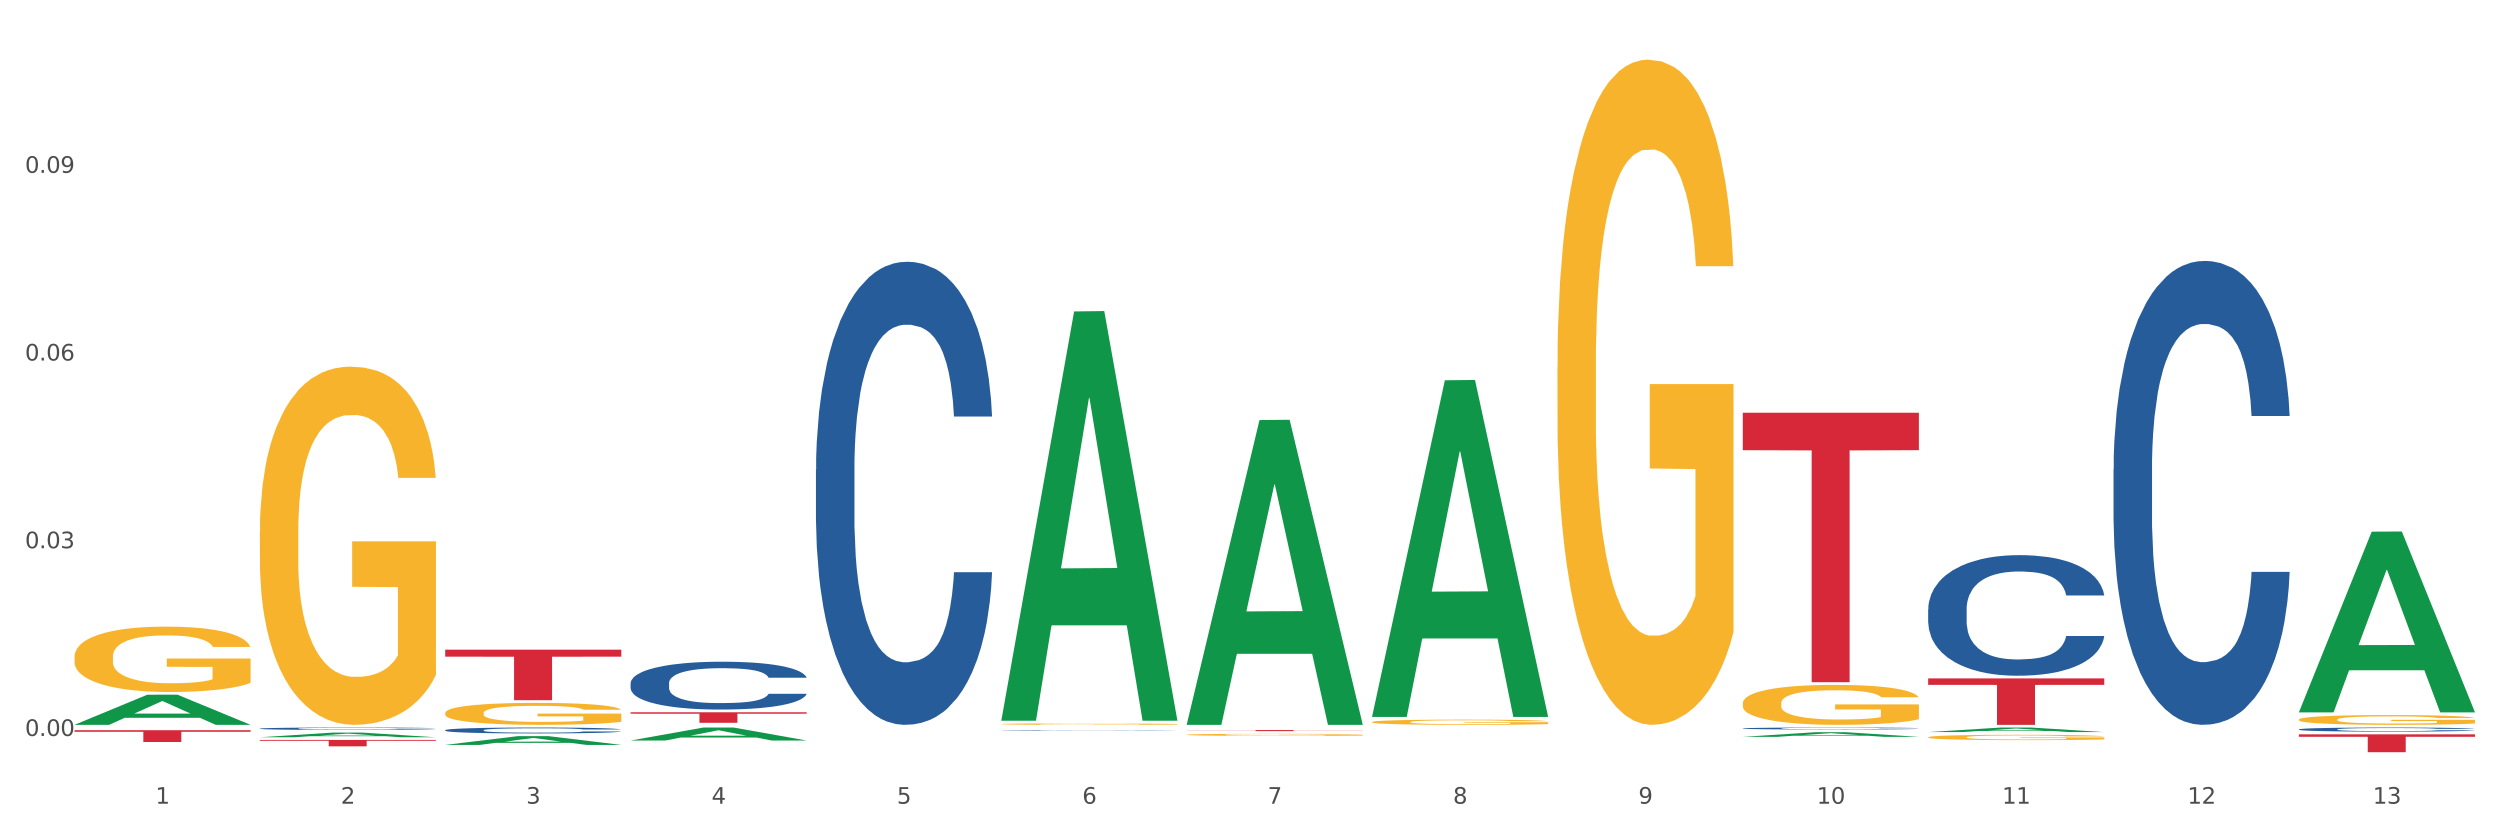 <?xml version="1.0" encoding="utf-8" standalone="no"?>
<!DOCTYPE svg PUBLIC "-//W3C//DTD SVG 1.1//EN"
  "http://www.w3.org/Graphics/SVG/1.1/DTD/svg11.dtd">
<svg xmlns:xlink="http://www.w3.org/1999/xlink" width="1080pt" height="360pt" viewBox="0 0 1080 360" xmlns="http://www.w3.org/2000/svg" version="1.1">
 <rect x="0" y="0" width="1080" height="360" fill="#333333" stroke="none"/>
 <defs>
  <style type="text/css">*{stroke-linejoin: round; stroke-linecap: butt}</style>
 </defs>
 <g id="figure_1">
  <g id="patch_1">
   <path d="M 0 360 
L 1080 360 
L 1080 0 
L 0 0 
z
" style="fill: #ffffff; stroke: #ffffff; stroke-linejoin: miter"/>
  </g>
  <g id="axes_1">
   <g id="matplotlib.axis_1">
    <g id="xtick_1">
     <g id="text_1">
      <!-- 1 -->
      <g style="fill: #4d4d4d" transform="translate(67.159 347.204) scale(0.096 -0.096)">
       <defs>
        <path id="DejaVuSans-31" d="M 794 531 
L 1825 531 
L 1825 4091 
L 703 3866 
L 703 4441 
L 1819 4666 
L 2450 4666 
L 2450 531 
L 3481 531 
L 3481 0 
L 794 0 
L 794 531 
z
" transform="scale(0.016)"/>
       </defs>
       <use xlink:href="#DejaVuSans-31"/>
      </g>
     </g>
    </g>
    <g id="xtick_2">
     <g id="text_2">
      <!-- 2 -->
      <g style="fill: #4d4d4d" transform="translate(147.238 347.204) scale(0.096 -0.096)">
       <defs>
        <path id="DejaVuSans-32" d="M 1228 531 
L 3431 531 
L 3431 0 
L 469 0 
L 469 531 
Q 828 903 1448 1529 
Q 2069 2156 2228 2338 
Q 2531 2678 2651 2914 
Q 2772 3150 2772 3378 
Q 2772 3750 2511 3984 
Q 2250 4219 1831 4219 
Q 1534 4219 1204 4116 
Q 875 4013 500 3803 
L 500 4441 
Q 881 4594 1212 4672 
Q 1544 4750 1819 4750 
Q 2544 4750 2975 4387 
Q 3406 4025 3406 3419 
Q 3406 3131 3298 2873 
Q 3191 2616 2906 2266 
Q 2828 2175 2409 1742 
Q 1991 1309 1228 531 
z
" transform="scale(0.016)"/>
       </defs>
       <use xlink:href="#DejaVuSans-32"/>
      </g>
     </g>
    </g>
    <g id="xtick_3">
     <g id="text_3">
      <!-- 3 -->
      <g style="fill: #4d4d4d" transform="translate(227.317 347.204) scale(0.096 -0.096)">
       <defs>
        <path id="DejaVuSans-33" d="M 2597 2516 
Q 3050 2419 3304 2112 
Q 3559 1806 3559 1356 
Q 3559 666 3084 287 
Q 2609 -91 1734 -91 
Q 1441 -91 1130 -33 
Q 819 25 488 141 
L 488 750 
Q 750 597 1062 519 
Q 1375 441 1716 441 
Q 2309 441 2620 675 
Q 2931 909 2931 1356 
Q 2931 1769 2642 2001 
Q 2353 2234 1838 2234 
L 1294 2234 
L 1294 2753 
L 1863 2753 
Q 2328 2753 2575 2939 
Q 2822 3125 2822 3475 
Q 2822 3834 2567 4026 
Q 2313 4219 1838 4219 
Q 1578 4219 1281 4162 
Q 984 4106 628 3988 
L 628 4550 
Q 988 4650 1302 4700 
Q 1616 4750 1894 4750 
Q 2613 4750 3031 4423 
Q 3450 4097 3450 3541 
Q 3450 3153 3228 2886 
Q 3006 2619 2597 2516 
z
" transform="scale(0.016)"/>
       </defs>
       <use xlink:href="#DejaVuSans-33"/>
      </g>
     </g>
    </g>
    <g id="xtick_4">
     <g id="text_4">
      <!-- 4 -->
      <g style="fill: #4d4d4d" transform="translate(307.396 347.204) scale(0.096 -0.096)">
       <defs>
        <path id="DejaVuSans-34" d="M 2419 4116 
L 825 1625 
L 2419 1625 
L 2419 4116 
z
M 2253 4666 
L 3047 4666 
L 3047 1625 
L 3713 1625 
L 3713 1100 
L 3047 1100 
L 3047 0 
L 2419 0 
L 2419 1100 
L 313 1100 
L 313 1709 
L 2253 4666 
z
" transform="scale(0.016)"/>
       </defs>
       <use xlink:href="#DejaVuSans-34"/>
      </g>
     </g>
    </g>
    <g id="xtick_5">
     <g id="text_5">
      <!-- 5 -->
      <g style="fill: #4d4d4d" transform="translate(387.475 347.204) scale(0.096 -0.096)">
       <defs>
        <path id="DejaVuSans-35" d="M 691 4666 
L 3169 4666 
L 3169 4134 
L 1269 4134 
L 1269 2991 
Q 1406 3038 1543 3061 
Q 1681 3084 1819 3084 
Q 2600 3084 3056 2656 
Q 3513 2228 3513 1497 
Q 3513 744 3044 326 
Q 2575 -91 1722 -91 
Q 1428 -91 1123 -41 
Q 819 9 494 109 
L 494 744 
Q 775 591 1075 516 
Q 1375 441 1709 441 
Q 2250 441 2565 725 
Q 2881 1009 2881 1497 
Q 2881 1984 2565 2268 
Q 2250 2553 1709 2553 
Q 1456 2553 1204 2497 
Q 953 2441 691 2322 
L 691 4666 
z
" transform="scale(0.016)"/>
       </defs>
       <use xlink:href="#DejaVuSans-35"/>
      </g>
     </g>
    </g>
    <g id="xtick_6">
     <g id="text_6">
      <!-- 6 -->
      <g style="fill: #4d4d4d" transform="translate(467.554 347.204) scale(0.096 -0.096)">
       <defs>
        <path id="DejaVuSans-36" d="M 2113 2584 
Q 1688 2584 1439 2293 
Q 1191 2003 1191 1497 
Q 1191 994 1439 701 
Q 1688 409 2113 409 
Q 2538 409 2786 701 
Q 3034 994 3034 1497 
Q 3034 2003 2786 2293 
Q 2538 2584 2113 2584 
z
M 3366 4563 
L 3366 3988 
Q 3128 4100 2886 4159 
Q 2644 4219 2406 4219 
Q 1781 4219 1451 3797 
Q 1122 3375 1075 2522 
Q 1259 2794 1537 2939 
Q 1816 3084 2150 3084 
Q 2853 3084 3261 2657 
Q 3669 2231 3669 1497 
Q 3669 778 3244 343 
Q 2819 -91 2113 -91 
Q 1303 -91 875 529 
Q 447 1150 447 2328 
Q 447 3434 972 4092 
Q 1497 4750 2381 4750 
Q 2619 4750 2861 4703 
Q 3103 4656 3366 4563 
z
" transform="scale(0.016)"/>
       </defs>
       <use xlink:href="#DejaVuSans-36"/>
      </g>
     </g>
    </g>
    <g id="xtick_7">
     <g id="text_7">
      <!-- 7 -->
      <g style="fill: #4d4d4d" transform="translate(547.634 347.204) scale(0.096 -0.096)">
       <defs>
        <path id="DejaVuSans-37" d="M 525 4666 
L 3525 4666 
L 3525 4397 
L 1831 0 
L 1172 0 
L 2766 4134 
L 525 4134 
L 525 4666 
z
" transform="scale(0.016)"/>
       </defs>
       <use xlink:href="#DejaVuSans-37"/>
      </g>
     </g>
    </g>
    <g id="xtick_8">
     <g id="text_8">
      <!-- 8 -->
      <g style="fill: #4d4d4d" transform="translate(627.713 347.204) scale(0.096 -0.096)">
       <defs>
        <path id="DejaVuSans-38" d="M 2034 2216 
Q 1584 2216 1326 1975 
Q 1069 1734 1069 1313 
Q 1069 891 1326 650 
Q 1584 409 2034 409 
Q 2484 409 2743 651 
Q 3003 894 3003 1313 
Q 3003 1734 2745 1975 
Q 2488 2216 2034 2216 
z
M 1403 2484 
Q 997 2584 770 2862 
Q 544 3141 544 3541 
Q 544 4100 942 4425 
Q 1341 4750 2034 4750 
Q 2731 4750 3128 4425 
Q 3525 4100 3525 3541 
Q 3525 3141 3298 2862 
Q 3072 2584 2669 2484 
Q 3125 2378 3379 2068 
Q 3634 1759 3634 1313 
Q 3634 634 3220 271 
Q 2806 -91 2034 -91 
Q 1263 -91 848 271 
Q 434 634 434 1313 
Q 434 1759 690 2068 
Q 947 2378 1403 2484 
z
M 1172 3481 
Q 1172 3119 1398 2916 
Q 1625 2713 2034 2713 
Q 2441 2713 2670 2916 
Q 2900 3119 2900 3481 
Q 2900 3844 2670 4047 
Q 2441 4250 2034 4250 
Q 1625 4250 1398 4047 
Q 1172 3844 1172 3481 
z
" transform="scale(0.016)"/>
       </defs>
       <use xlink:href="#DejaVuSans-38"/>
      </g>
     </g>
    </g>
    <g id="xtick_9">
     <g id="text_9">
      <!-- 9 -->
      <g style="fill: #4d4d4d" transform="translate(707.792 347.204) scale(0.096 -0.096)">
       <defs>
        <path id="DejaVuSans-39" d="M 703 97 
L 703 672 
Q 941 559 1184 500 
Q 1428 441 1663 441 
Q 2288 441 2617 861 
Q 2947 1281 2994 2138 
Q 2813 1869 2534 1725 
Q 2256 1581 1919 1581 
Q 1219 1581 811 2004 
Q 403 2428 403 3163 
Q 403 3881 828 4315 
Q 1253 4750 1959 4750 
Q 2769 4750 3195 4129 
Q 3622 3509 3622 2328 
Q 3622 1225 3098 567 
Q 2575 -91 1691 -91 
Q 1453 -91 1209 -44 
Q 966 3 703 97 
z
M 1959 2075 
Q 2384 2075 2632 2365 
Q 2881 2656 2881 3163 
Q 2881 3666 2632 3958 
Q 2384 4250 1959 4250 
Q 1534 4250 1286 3958 
Q 1038 3666 1038 3163 
Q 1038 2656 1286 2365 
Q 1534 2075 1959 2075 
z
" transform="scale(0.016)"/>
       </defs>
       <use xlink:href="#DejaVuSans-39"/>
      </g>
     </g>
    </g>
    <g id="xtick_10">
     <g id="text_10">
      <!-- 10 -->
      <g style="fill: #4d4d4d" transform="translate(784.817 347.204) scale(0.096 -0.096)">
       <defs>
        <path id="DejaVuSans-30" d="M 2034 4250 
Q 1547 4250 1301 3770 
Q 1056 3291 1056 2328 
Q 1056 1369 1301 889 
Q 1547 409 2034 409 
Q 2525 409 2770 889 
Q 3016 1369 3016 2328 
Q 3016 3291 2770 3770 
Q 2525 4250 2034 4250 
z
M 2034 4750 
Q 2819 4750 3233 4129 
Q 3647 3509 3647 2328 
Q 3647 1150 3233 529 
Q 2819 -91 2034 -91 
Q 1250 -91 836 529 
Q 422 1150 422 2328 
Q 422 3509 836 4129 
Q 1250 4750 2034 4750 
z
" transform="scale(0.016)"/>
       </defs>
       <use xlink:href="#DejaVuSans-31"/>
       <use xlink:href="#DejaVuSans-30" transform="translate(63.623 0)"/>
      </g>
     </g>
    </g>
    <g id="xtick_11">
     <g id="text_11">
      <!-- 11 -->
      <g style="fill: #4d4d4d" transform="translate(864.896 347.204) scale(0.096 -0.096)">
       <use xlink:href="#DejaVuSans-31"/>
       <use xlink:href="#DejaVuSans-31" transform="translate(63.623 0)"/>
      </g>
     </g>
    </g>
    <g id="xtick_12">
     <g id="text_12">
      <!-- 12 -->
      <g style="fill: #4d4d4d" transform="translate(944.975 347.204) scale(0.096 -0.096)">
       <use xlink:href="#DejaVuSans-31"/>
       <use xlink:href="#DejaVuSans-32" transform="translate(63.623 0)"/>
      </g>
     </g>
    </g>
    <g id="xtick_13">
     <g id="text_13">
      <!-- 13 -->
      <g style="fill: #4d4d4d" transform="translate(1025.054 347.204) scale(0.096 -0.096)">
       <use xlink:href="#DejaVuSans-31"/>
       <use xlink:href="#DejaVuSans-33" transform="translate(63.623 0)"/>
      </g>
     </g>
    </g>
    <g id="xtick_14"/>
    <g id="xtick_15"/>
    <g id="xtick_16"/>
    <g id="xtick_17"/>
    <g id="xtick_18"/>
    <g id="xtick_19"/>
    <g id="xtick_20"/>
    <g id="xtick_21"/>
    <g id="xtick_22"/>
    <g id="xtick_23"/>
    <g id="xtick_24"/>
    <g id="xtick_25"/>
   </g>
   <g id="matplotlib.axis_2">
    <g id="ytick_1">
     <g id="text_14">
      <!-- 0.00 -->
      <g style="fill: #4d4d4d" transform="translate(10.8 317.934) scale(0.096 -0.096)">
       <defs>
        <path id="DejaVuSans-2e" d="M 684 794 
L 1344 794 
L 1344 0 
L 684 0 
L 684 794 
z
" transform="scale(0.016)"/>
       </defs>
       <use xlink:href="#DejaVuSans-30"/>
       <use xlink:href="#DejaVuSans-2e" transform="translate(63.623 0)"/>
       <use xlink:href="#DejaVuSans-30" transform="translate(95.41 0)"/>
       <use xlink:href="#DejaVuSans-30" transform="translate(159.033 0)"/>
      </g>
     </g>
    </g>
    <g id="ytick_2">
     <g id="text_15">
      <!-- 0.03 -->
      <g style="fill: #4d4d4d" transform="translate(10.8 236.844) scale(0.096 -0.096)">
       <use xlink:href="#DejaVuSans-30"/>
       <use xlink:href="#DejaVuSans-2e" transform="translate(63.623 0)"/>
       <use xlink:href="#DejaVuSans-30" transform="translate(95.41 0)"/>
       <use xlink:href="#DejaVuSans-33" transform="translate(159.033 0)"/>
      </g>
     </g>
    </g>
    <g id="ytick_3">
     <g id="text_16">
      <!-- 0.06 -->
      <g style="fill: #4d4d4d" transform="translate(10.8 155.754) scale(0.096 -0.096)">
       <use xlink:href="#DejaVuSans-30"/>
       <use xlink:href="#DejaVuSans-2e" transform="translate(63.623 0)"/>
       <use xlink:href="#DejaVuSans-30" transform="translate(95.41 0)"/>
       <use xlink:href="#DejaVuSans-36" transform="translate(159.033 0)"/>
      </g>
     </g>
    </g>
    <g id="ytick_4">
     <g id="text_17">
      <!-- 0.09 -->
      <g style="fill: #4d4d4d" transform="translate(10.8 74.664) scale(0.096 -0.096)">
       <use xlink:href="#DejaVuSans-30"/>
       <use xlink:href="#DejaVuSans-2e" transform="translate(63.623 0)"/>
       <use xlink:href="#DejaVuSans-30" transform="translate(95.41 0)"/>
       <use xlink:href="#DejaVuSans-39" transform="translate(159.033 0)"/>
      </g>
     </g>
    </g>
    <g id="ytick_5"/>
    <g id="ytick_6"/>
    <g id="ytick_7"/>
    <g id="ytick_8"/>
   </g>
   <g id="PolyCollection_1">
    <path d="M 32.175 313.108 
L 32.253 313.096 
L 63.625 300.113 
L 76.644 300.101 
L 108.25 313.133 
L 93.192 313.133 
L 86.369 310.098 
L 53.978 310.098 
L 53.743 310.147 
L 47.155 313.133 
L 32.175 313.133 
L 32.175 313.108 
L 58.056 308.287 
L 82.291 308.275 
L 70.291 302.878 
L 70.134 302.854 
L 69.977 302.891 
L 57.978 308.275 
L 58.056 308.287 
L 32.175 313.108 
z
" clip-path="url(#p14549abd71)" style="fill: #109648"/>
    <path d="M 432.571 312.792 
L 432.661 312.791 
L 432.661 312.77 
L 432.84 312.752 
L 433.738 312.709 
L 435.086 312.673 
L 436.074 312.654 
L 437.062 312.638 
L 438.229 312.622 
L 439.666 312.606 
L 442.271 312.582 
L 443.888 312.57 
L 445.864 312.557 
L 449.456 312.539 
L 452.061 312.529 
L 454.756 312.52 
L 459.157 312.509 
L 462.031 312.505 
L 465.085 312.501 
L 468.767 312.499 
L 471.551 312.498 
L 477.659 312.5 
L 482.868 312.505 
L 485.383 312.509 
L 488.617 312.516 
L 490.323 312.521 
L 493.108 312.53 
L 495.982 312.542 
L 497.958 312.553 
L 500.922 312.573 
L 503.167 312.592 
L 505.233 312.617 
L 506.311 312.633 
L 507.119 312.649 
L 507.838 312.667 
L 508.556 312.695 
L 492.389 312.695 
L 491.76 312.675 
L 490.772 312.656 
L 489.335 312.637 
L 488.078 312.626 
L 485.922 312.611 
L 483.946 312.602 
L 481.88 312.595 
L 479.366 312.589 
L 477.39 312.586 
L 474.605 312.584 
L 469.126 312.585 
L 465.444 312.589 
L 462.929 312.595 
L 461.312 312.6 
L 459.875 312.606 
L 458.258 312.614 
L 456.372 312.626 
L 455.025 312.637 
L 453.678 312.651 
L 452.6 312.665 
L 451.612 312.681 
L 450.804 312.699 
L 450.175 312.717 
L 449.636 312.739 
L 449.187 312.775 
L 449.187 312.855 
L 449.367 312.873 
L 449.816 312.896 
L 450.355 312.914 
L 451.253 312.936 
L 452.061 312.95 
L 453.588 312.971 
L 455.295 312.988 
L 456.642 312.999 
L 457.989 313.009 
L 460.324 313.022 
L 462.929 313.032 
L 465.174 313.038 
L 468.228 313.044 
L 470.294 313.046 
L 472.09 313.048 
L 476.491 313.048 
L 479.635 313.046 
L 483.138 313.042 
L 485.832 313.037 
L 488.078 313.03 
L 490.593 313.02 
L 492.209 313.01 
L 492.209 312.889 
L 472.45 312.888 
L 472.45 312.808 
L 508.646 312.808 
L 508.646 313.044 
L 507.119 313.056 
L 505.413 313.067 
L 503.616 313.077 
L 500.922 313.089 
L 497.688 313.101 
L 494.814 313.109 
L 491.76 313.116 
L 488.168 313.122 
L 483.497 313.128 
L 480.623 313.13 
L 477.03 313.132 
L 472.809 313.133 
L 469.126 313.132 
L 465.534 313.129 
L 461.761 313.123 
L 458.079 313.116 
L 455.295 313.108 
L 452.51 313.099 
L 449.546 313.087 
L 447.211 313.075 
L 445.415 313.065 
L 443.439 313.052 
L 441.283 313.034 
L 439.666 313.019 
L 438.229 313.002 
L 436.702 312.982 
L 435.625 312.964 
L 434.547 312.941 
L 433.918 312.924 
L 433.199 312.898 
L 432.661 312.862 
L 432.571 312.792 
z
" clip-path="url(#p14549abd71)" style="fill: #f7b32b"/>
    <path d="M 512.65 317.42 
L 512.74 317.419 
L 512.74 317.39 
L 512.919 317.364 
L 513.818 317.303 
L 515.165 317.253 
L 516.153 317.226 
L 517.141 317.204 
L 518.308 317.182 
L 519.745 317.16 
L 522.35 317.126 
L 523.967 317.109 
L 525.943 317.091 
L 529.536 317.065 
L 532.14 317.051 
L 534.835 317.039 
L 539.236 317.024 
L 542.11 317.017 
L 545.164 317.013 
L 548.846 317.009 
L 551.631 317.008 
L 557.738 317.011 
L 562.948 317.018 
L 565.462 317.024 
L 568.696 317.034 
L 570.402 317.04 
L 573.187 317.053 
L 576.061 317.07 
L 578.037 317.085 
L 581.001 317.112 
L 583.246 317.14 
L 585.312 317.174 
L 586.39 317.198 
L 587.198 317.22 
L 587.917 317.245 
L 588.635 317.285 
L 572.468 317.285 
L 571.839 317.256 
L 570.851 317.23 
L 569.414 317.204 
L 568.157 317.187 
L 566.001 317.167 
L 564.025 317.154 
L 561.96 317.144 
L 559.445 317.136 
L 557.469 317.132 
L 554.684 317.129 
L 549.206 317.13 
L 545.523 317.136 
L 543.008 317.144 
L 541.391 317.151 
L 539.954 317.16 
L 538.338 317.171 
L 536.451 317.188 
L 535.104 317.204 
L 533.757 317.223 
L 532.679 317.243 
L 531.691 317.265 
L 530.883 317.29 
L 530.254 317.315 
L 529.715 317.346 
L 529.266 317.397 
L 529.266 317.508 
L 529.446 317.534 
L 529.895 317.567 
L 530.434 317.592 
L 531.332 317.622 
L 532.14 317.642 
L 533.667 317.672 
L 535.374 317.696 
L 536.721 317.712 
L 538.068 317.725 
L 540.403 317.742 
L 543.008 317.757 
L 545.254 317.766 
L 548.307 317.774 
L 550.373 317.777 
L 552.169 317.779 
L 556.571 317.779 
L 559.714 317.777 
L 563.217 317.771 
L 565.912 317.764 
L 568.157 317.755 
L 570.672 317.74 
L 572.289 317.726 
L 572.289 317.556 
L 552.529 317.555 
L 552.529 317.442 
L 588.725 317.442 
L 588.725 317.774 
L 587.198 317.791 
L 585.492 317.807 
L 583.695 317.82 
L 581.001 317.838 
L 577.767 317.854 
L 574.893 317.865 
L 571.839 317.875 
L 568.247 317.884 
L 563.576 317.892 
L 560.702 317.895 
L 557.109 317.898 
L 552.888 317.898 
L 549.206 317.897 
L 545.613 317.893 
L 541.841 317.885 
L 538.158 317.875 
L 535.374 317.864 
L 532.589 317.851 
L 529.625 317.834 
L 527.29 317.818 
L 525.494 317.803 
L 523.518 317.785 
L 521.362 317.76 
L 519.745 317.738 
L 518.308 317.716 
L 516.781 317.686 
L 515.704 317.661 
L 514.626 317.629 
L 513.997 317.606 
L 513.279 317.569 
L 512.74 317.518 
L 512.65 317.42 
z
" clip-path="url(#p14549abd71)" style="fill: #f7b32b"/>
    <path d="M 592.729 311.92 
L 592.819 311.918 
L 592.819 311.844 
L 592.999 311.78 
L 593.897 311.626 
L 595.244 311.498 
L 596.232 311.43 
L 597.22 311.374 
L 598.388 311.319 
L 599.825 311.261 
L 602.429 311.177 
L 604.046 311.134 
L 606.022 311.088 
L 609.615 311.022 
L 612.219 310.985 
L 614.914 310.954 
L 619.315 310.917 
L 622.189 310.901 
L 625.243 310.889 
L 628.925 310.88 
L 631.71 310.878 
L 637.817 310.884 
L 643.027 310.903 
L 645.542 310.917 
L 648.775 310.942 
L 650.482 310.959 
L 653.266 310.991 
L 656.14 311.035 
L 658.116 311.072 
L 661.08 311.142 
L 663.325 311.212 
L 665.391 311.298 
L 666.469 311.358 
L 667.277 311.414 
L 667.996 311.477 
L 668.714 311.578 
L 652.547 311.578 
L 651.919 311.506 
L 650.931 311.438 
L 649.494 311.372 
L 648.236 311.331 
L 646.08 311.28 
L 644.105 311.247 
L 642.039 311.222 
L 639.524 311.201 
L 637.548 311.191 
L 634.764 311.183 
L 629.285 311.185 
L 625.602 311.201 
L 623.087 311.222 
L 621.471 311.241 
L 620.033 311.261 
L 618.417 311.29 
L 616.531 311.333 
L 615.183 311.372 
L 613.836 311.422 
L 612.758 311.471 
L 611.77 311.529 
L 610.962 311.591 
L 610.333 311.654 
L 609.794 311.733 
L 609.345 311.862 
L 609.345 312.144 
L 609.525 312.208 
L 609.974 312.293 
L 610.513 312.357 
L 611.411 312.433 
L 612.219 312.484 
L 613.746 312.558 
L 615.453 312.62 
L 616.8 312.659 
L 618.147 312.692 
L 620.483 312.737 
L 623.087 312.774 
L 625.333 312.797 
L 628.386 312.818 
L 630.452 312.826 
L 632.249 312.83 
L 636.65 312.83 
L 639.793 312.824 
L 643.296 312.809 
L 645.991 312.791 
L 648.236 312.768 
L 650.751 312.731 
L 652.368 312.696 
L 652.368 312.266 
L 632.608 312.264 
L 632.608 311.978 
L 668.804 311.978 
L 668.804 312.818 
L 667.277 312.861 
L 665.571 312.9 
L 663.774 312.935 
L 661.08 312.978 
L 657.847 313.019 
L 654.972 313.048 
L 651.919 313.073 
L 648.326 313.096 
L 643.655 313.116 
L 640.781 313.124 
L 637.189 313.131 
L 632.967 313.133 
L 629.285 313.129 
L 625.692 313.118 
L 621.92 313.1 
L 618.237 313.073 
L 615.453 313.046 
L 612.668 313.013 
L 609.705 312.97 
L 607.369 312.929 
L 605.573 312.892 
L 603.597 312.844 
L 601.441 312.783 
L 599.825 312.727 
L 598.388 312.669 
L 596.861 312.595 
L 595.783 312.532 
L 594.705 312.451 
L 594.076 312.392 
L 593.358 312.299 
L 592.819 312.169 
L 592.729 311.92 
z
" clip-path="url(#p14549abd71)" style="fill: #f7b32b"/>
    <path d="M 672.808 158.555 
L 672.898 158.292 
L 672.898 148.844 
L 673.078 140.709 
L 673.976 121.026 
L 675.323 104.754 
L 676.311 96.094 
L 677.299 89.008 
L 678.467 81.922 
L 679.904 74.574 
L 682.508 63.813 
L 684.125 58.302 
L 686.101 52.529 
L 689.694 44.13 
L 692.299 39.406 
L 694.993 35.47 
L 699.394 30.746 
L 702.268 28.646 
L 705.322 27.072 
L 709.005 26.022 
L 711.789 25.759 
L 717.896 26.547 
L 723.106 28.909 
L 725.621 30.746 
L 728.854 33.895 
L 730.561 35.995 
L 733.345 40.194 
L 736.219 45.705 
L 738.195 50.429 
L 741.159 59.352 
L 743.405 68.275 
L 745.47 79.298 
L 746.548 86.908 
L 747.357 93.994 
L 748.075 102.13 
L 748.794 114.99 
L 732.626 114.99 
L 731.998 105.804 
L 731.01 97.144 
L 729.573 88.745 
L 728.315 83.497 
L 726.16 76.936 
L 724.184 72.736 
L 722.118 69.587 
L 719.603 66.963 
L 717.627 65.651 
L 714.843 64.601 
L 709.364 64.863 
L 705.681 66.963 
L 703.166 69.587 
L 701.55 71.949 
L 700.113 74.574 
L 698.496 78.248 
L 696.61 83.759 
L 695.263 88.745 
L 693.915 95.044 
L 692.837 101.343 
L 691.849 108.691 
L 691.041 116.564 
L 690.412 124.7 
L 689.873 134.673 
L 689.424 151.206 
L 689.424 187.161 
L 689.604 195.297 
L 690.053 206.057 
L 690.592 214.192 
L 691.49 223.903 
L 692.299 230.464 
L 693.825 239.912 
L 695.532 247.785 
L 696.879 252.771 
L 698.226 256.97 
L 700.562 262.744 
L 703.166 267.468 
L 705.412 270.355 
L 708.466 272.979 
L 710.531 274.029 
L 712.328 274.554 
L 716.729 274.554 
L 719.872 273.767 
L 723.375 271.929 
L 726.07 269.567 
L 728.315 266.681 
L 730.83 261.957 
L 732.447 257.495 
L 732.447 202.645 
L 712.687 202.382 
L 712.687 165.903 
L 748.883 165.903 
L 748.883 272.979 
L 747.357 278.49 
L 745.65 283.477 
L 743.854 287.938 
L 741.159 293.45 
L 737.926 298.698 
L 735.052 302.373 
L 731.998 305.522 
L 728.405 308.409 
L 723.735 311.033 
L 720.86 312.083 
L 717.268 312.87 
L 713.046 313.133 
L 709.364 312.608 
L 705.771 311.296 
L 701.999 308.934 
L 698.316 305.522 
L 695.532 302.11 
L 692.748 297.911 
L 689.784 292.4 
L 687.448 287.151 
L 685.652 282.427 
L 683.676 276.391 
L 681.52 268.518 
L 679.904 261.432 
L 678.467 254.083 
L 676.94 244.636 
L 675.862 236.5 
L 674.784 226.265 
L 674.155 218.654 
L 673.437 206.844 
L 672.898 190.31 
L 672.808 158.555 
z
" clip-path="url(#p14549abd71)" style="fill: #f7b32b"/>
    <path d="M 993.125 317.219 
L 1069.2 317.219 
L 1069.2 318.294 
L 1039.275 318.301 
L 1039.275 324.95 
L 1022.87 324.95 
L 1022.87 318.301 
L 993.125 318.294 
L 993.125 317.227 
L 993.125 317.219 
z
" clip-path="url(#p14549abd71)" style="fill: #d62839"/>
    <path d="M 832.967 293.071 
L 909.042 293.071 
L 909.042 295.859 
L 879.116 295.878 
L 879.116 313.133 
L 862.712 313.133 
L 862.712 295.878 
L 832.967 295.859 
L 832.967 293.09 
L 832.967 293.071 
z
" clip-path="url(#p14549abd71)" style="fill: #d62839"/>
    <path d="M 752.887 178.293 
L 828.963 178.293 
L 828.963 194.472 
L 799.037 194.582 
L 799.037 294.721 
L 782.632 294.721 
L 782.632 194.582 
L 752.887 194.472 
L 752.887 178.402 
L 752.887 178.293 
z
" clip-path="url(#p14549abd71)" style="fill: #d62839"/>
    <path d="M 512.65 315.383 
L 588.725 315.383 
L 588.725 315.449 
L 558.8 315.449 
L 558.8 315.854 
L 542.395 315.854 
L 542.395 315.449 
L 512.65 315.449 
L 512.65 315.384 
L 512.65 315.383 
z
" clip-path="url(#p14549abd71)" style="fill: #d62839"/>
    <path d="M 272.412 307.685 
L 348.488 307.685 
L 348.488 308.318 
L 318.562 308.323 
L 318.562 312.242 
L 302.157 312.242 
L 302.157 308.323 
L 272.412 308.318 
L 272.412 307.689 
L 272.412 307.685 
z
" clip-path="url(#p14549abd71)" style="fill: #d62839"/>
    <path d="M 192.333 280.647 
L 268.408 280.647 
L 268.408 283.683 
L 238.483 283.704 
L 238.483 302.494 
L 222.078 302.494 
L 222.078 283.704 
L 192.333 283.683 
L 192.333 280.668 
L 192.333 280.647 
z
" clip-path="url(#p14549abd71)" style="fill: #d62839"/>
    <path d="M 32.175 315.433 
L 108.25 315.433 
L 108.25 316.146 
L 78.325 316.15 
L 78.325 320.558 
L 61.92 320.558 
L 61.92 316.15 
L 32.175 316.146 
L 32.175 315.438 
L 32.175 315.433 
z
" clip-path="url(#p14549abd71)" style="fill: #d62839"/>
    <path d="M 192.333 308.031 
L 192.423 308.022 
L 192.423 307.711 
L 192.603 307.442 
L 193.501 306.793 
L 194.848 306.256 
L 195.836 305.97 
L 196.824 305.736 
L 197.992 305.502 
L 199.429 305.259 
L 202.034 304.904 
L 203.65 304.722 
L 205.626 304.532 
L 209.219 304.255 
L 211.824 304.099 
L 214.518 303.969 
L 218.919 303.813 
L 221.793 303.744 
L 224.847 303.692 
L 228.53 303.657 
L 231.314 303.648 
L 237.422 303.674 
L 242.631 303.752 
L 245.146 303.813 
L 248.379 303.917 
L 250.086 303.986 
L 252.87 304.125 
L 255.744 304.307 
L 257.72 304.463 
L 260.684 304.757 
L 262.93 305.052 
L 264.995 305.415 
L 266.073 305.667 
L 266.882 305.9 
L 267.6 306.169 
L 268.319 306.593 
L 252.152 306.593 
L 251.523 306.29 
L 250.535 306.004 
L 249.098 305.727 
L 247.84 305.554 
L 245.685 305.337 
L 243.709 305.199 
L 241.643 305.095 
L 239.128 305.008 
L 237.152 304.965 
L 234.368 304.93 
L 228.889 304.939 
L 225.206 305.008 
L 222.692 305.095 
L 221.075 305.173 
L 219.638 305.259 
L 218.021 305.381 
L 216.135 305.563 
L 214.788 305.727 
L 213.44 305.935 
L 212.363 306.143 
L 211.375 306.385 
L 210.566 306.645 
L 209.937 306.914 
L 209.399 307.243 
L 208.949 307.789 
L 208.949 308.975 
L 209.129 309.244 
L 209.578 309.599 
L 210.117 309.867 
L 211.015 310.188 
L 211.824 310.404 
L 213.351 310.716 
L 215.057 310.976 
L 216.404 311.141 
L 217.752 311.279 
L 220.087 311.47 
L 222.692 311.626 
L 224.937 311.721 
L 227.991 311.808 
L 230.057 311.842 
L 231.853 311.86 
L 236.254 311.86 
L 239.398 311.834 
L 242.9 311.773 
L 245.595 311.695 
L 247.84 311.6 
L 250.355 311.444 
L 251.972 311.297 
L 251.972 309.486 
L 232.212 309.478 
L 232.212 308.274 
L 268.408 308.274 
L 268.408 311.808 
L 266.882 311.989 
L 265.175 312.154 
L 263.379 312.301 
L 260.684 312.483 
L 257.451 312.656 
L 254.577 312.778 
L 251.523 312.882 
L 247.93 312.977 
L 243.26 313.063 
L 240.386 313.098 
L 236.793 313.124 
L 232.571 313.133 
L 228.889 313.115 
L 225.296 313.072 
L 221.524 312.994 
L 217.841 312.882 
L 215.057 312.769 
L 212.273 312.63 
L 209.309 312.448 
L 206.974 312.275 
L 205.177 312.119 
L 203.201 311.92 
L 201.046 311.66 
L 199.429 311.426 
L 197.992 311.184 
L 196.465 310.872 
L 195.387 310.604 
L 194.309 310.266 
L 193.681 310.015 
L 192.962 309.625 
L 192.423 309.079 
L 192.333 308.031 
z
" clip-path="url(#p14549abd71)" style="fill: #f7b32b"/>
    <path d="M 752.887 303.85 
L 752.977 303.834 
L 752.977 303.267 
L 753.157 302.778 
L 754.055 301.596 
L 755.402 300.619 
L 756.39 300.099 
L 757.378 299.673 
L 758.546 299.248 
L 759.983 298.806 
L 762.588 298.16 
L 764.204 297.829 
L 766.18 297.482 
L 769.773 296.978 
L 772.378 296.694 
L 775.072 296.458 
L 779.473 296.174 
L 782.347 296.048 
L 785.401 295.954 
L 789.084 295.891 
L 791.868 295.875 
L 797.976 295.922 
L 803.185 296.064 
L 805.7 296.174 
L 808.933 296.363 
L 810.64 296.489 
L 813.424 296.742 
L 816.298 297.073 
L 818.274 297.356 
L 821.238 297.892 
L 823.484 298.428 
L 825.549 299.09 
L 826.627 299.547 
L 827.436 299.973 
L 828.154 300.461 
L 828.873 301.233 
L 812.706 301.233 
L 812.077 300.682 
L 811.089 300.162 
L 809.652 299.657 
L 808.394 299.342 
L 806.239 298.948 
L 804.263 298.696 
L 802.197 298.507 
L 799.682 298.349 
L 797.706 298.27 
L 794.922 298.207 
L 789.443 298.223 
L 785.76 298.349 
L 783.246 298.507 
L 781.629 298.649 
L 780.192 298.806 
L 778.575 299.027 
L 776.689 299.358 
L 775.342 299.657 
L 773.994 300.036 
L 772.917 300.414 
L 771.929 300.855 
L 771.12 301.328 
L 770.492 301.817 
L 769.953 302.415 
L 769.504 303.408 
L 769.504 305.568 
L 769.683 306.056 
L 770.132 306.702 
L 770.671 307.191 
L 771.569 307.774 
L 772.378 308.168 
L 773.905 308.736 
L 775.611 309.208 
L 776.958 309.508 
L 778.306 309.76 
L 780.641 310.107 
L 783.246 310.39 
L 785.491 310.564 
L 788.545 310.721 
L 790.611 310.784 
L 792.407 310.816 
L 796.808 310.816 
L 799.952 310.769 
L 803.454 310.658 
L 806.149 310.516 
L 808.394 310.343 
L 810.909 310.059 
L 812.526 309.791 
L 812.526 306.497 
L 792.766 306.482 
L 792.766 304.291 
L 828.963 304.291 
L 828.963 310.721 
L 827.436 311.052 
L 825.729 311.352 
L 823.933 311.62 
L 821.238 311.951 
L 818.005 312.266 
L 815.131 312.487 
L 812.077 312.676 
L 808.484 312.849 
L 803.814 313.007 
L 800.94 313.07 
L 797.347 313.117 
L 793.125 313.133 
L 789.443 313.101 
L 785.85 313.022 
L 782.078 312.881 
L 778.395 312.676 
L 775.611 312.471 
L 772.827 312.219 
L 769.863 311.888 
L 767.528 311.572 
L 765.731 311.289 
L 763.755 310.926 
L 761.6 310.453 
L 759.983 310.028 
L 758.546 309.587 
L 757.019 309.019 
L 755.941 308.531 
L 754.863 307.916 
L 754.235 307.459 
L 753.516 306.75 
L 752.977 305.757 
L 752.887 303.85 
z
" clip-path="url(#p14549abd71)" style="fill: #f7b32b"/>
    <path d="M 993.125 310.858 
L 993.215 310.854 
L 993.215 310.715 
L 993.394 310.595 
L 994.292 310.306 
L 995.64 310.066 
L 996.628 309.939 
L 997.616 309.835 
L 998.783 309.73 
L 1000.22 309.622 
L 1002.825 309.464 
L 1004.442 309.383 
L 1006.418 309.298 
L 1010.01 309.174 
L 1012.615 309.105 
L 1015.31 309.047 
L 1019.711 308.977 
L 1022.585 308.946 
L 1025.639 308.923 
L 1029.321 308.908 
L 1032.105 308.904 
L 1038.213 308.915 
L 1043.422 308.95 
L 1045.937 308.977 
L 1049.171 309.024 
L 1050.877 309.054 
L 1053.662 309.116 
L 1056.536 309.197 
L 1058.512 309.267 
L 1061.476 309.398 
L 1063.721 309.529 
L 1065.787 309.692 
L 1066.865 309.804 
L 1067.673 309.908 
L 1068.392 310.028 
L 1069.11 310.217 
L 1052.943 310.217 
L 1052.314 310.082 
L 1051.326 309.954 
L 1049.889 309.831 
L 1048.632 309.753 
L 1046.476 309.657 
L 1044.5 309.595 
L 1042.434 309.549 
L 1039.92 309.51 
L 1037.944 309.491 
L 1035.159 309.475 
L 1029.68 309.479 
L 1025.998 309.51 
L 1023.483 309.549 
L 1021.866 309.584 
L 1020.429 309.622 
L 1018.813 309.676 
L 1016.926 309.757 
L 1015.579 309.831 
L 1014.232 309.923 
L 1013.154 310.016 
L 1012.166 310.124 
L 1011.358 310.24 
L 1010.729 310.36 
L 1010.19 310.507 
L 1009.741 310.75 
L 1009.741 311.279 
L 1009.921 311.399 
L 1010.37 311.557 
L 1010.909 311.677 
L 1011.807 311.82 
L 1012.615 311.916 
L 1014.142 312.055 
L 1015.849 312.171 
L 1017.196 312.244 
L 1018.543 312.306 
L 1020.878 312.391 
L 1023.483 312.461 
L 1025.728 312.503 
L 1028.782 312.542 
L 1030.848 312.557 
L 1032.644 312.565 
L 1037.045 312.565 
L 1040.189 312.553 
L 1043.692 312.526 
L 1046.386 312.492 
L 1048.632 312.449 
L 1051.147 312.38 
L 1052.763 312.314 
L 1052.763 311.507 
L 1033.004 311.503 
L 1033.004 310.966 
L 1069.2 310.966 
L 1069.2 312.542 
L 1067.673 312.623 
L 1065.967 312.696 
L 1064.17 312.762 
L 1061.476 312.843 
L 1058.242 312.92 
L 1055.368 312.974 
L 1052.314 313.021 
L 1048.722 313.063 
L 1044.051 313.102 
L 1041.177 313.117 
L 1037.584 313.129 
L 1033.363 313.133 
L 1029.68 313.125 
L 1026.088 313.106 
L 1022.315 313.071 
L 1018.633 313.021 
L 1015.849 312.971 
L 1013.064 312.909 
L 1010.1 312.828 
L 1007.765 312.75 
L 1005.969 312.681 
L 1003.993 312.592 
L 1001.837 312.476 
L 1000.22 312.372 
L 998.783 312.264 
L 997.256 312.125 
L 996.179 312.005 
L 995.101 311.854 
L 994.472 311.742 
L 993.754 311.569 
L 993.215 311.325 
L 993.125 310.858 
z
" clip-path="url(#p14549abd71)" style="fill: #f7b32b"/>
    <path d="M 32.175 283.756 
L 32.265 283.73 
L 32.265 282.801 
L 32.444 282.002 
L 33.343 280.068 
L 34.69 278.469 
L 35.678 277.617 
L 36.666 276.921 
L 37.833 276.225 
L 39.271 275.503 
L 41.875 274.445 
L 43.492 273.904 
L 45.468 273.336 
L 49.061 272.511 
L 51.665 272.047 
L 54.36 271.66 
L 58.761 271.195 
L 61.635 270.989 
L 64.689 270.834 
L 68.371 270.731 
L 71.156 270.705 
L 77.263 270.783 
L 82.473 271.015 
L 84.988 271.195 
L 88.221 271.505 
L 89.927 271.711 
L 92.712 272.124 
L 95.586 272.666 
L 97.562 273.13 
L 100.526 274.007 
L 102.771 274.884 
L 104.837 275.967 
L 105.915 276.715 
L 106.723 277.411 
L 107.442 278.211 
L 108.16 279.474 
L 91.993 279.474 
L 91.365 278.572 
L 90.377 277.721 
L 88.939 276.895 
L 87.682 276.379 
L 85.526 275.735 
L 83.55 275.322 
L 81.485 275.013 
L 78.97 274.755 
L 76.994 274.626 
L 74.209 274.523 
L 68.731 274.548 
L 65.048 274.755 
L 62.533 275.013 
L 60.917 275.245 
L 59.479 275.503 
L 57.863 275.864 
L 55.977 276.405 
L 54.629 276.895 
L 53.282 277.514 
L 52.204 278.133 
L 51.216 278.855 
L 50.408 279.629 
L 49.779 280.429 
L 49.24 281.409 
L 48.791 283.033 
L 48.791 286.567 
L 48.971 287.366 
L 49.42 288.424 
L 49.959 289.223 
L 50.857 290.178 
L 51.665 290.822 
L 53.192 291.751 
L 54.899 292.525 
L 56.246 293.015 
L 57.593 293.427 
L 59.929 293.995 
L 62.533 294.459 
L 64.779 294.743 
L 67.832 295 
L 69.898 295.104 
L 71.695 295.155 
L 76.096 295.155 
L 79.239 295.078 
L 82.742 294.897 
L 85.437 294.665 
L 87.682 294.381 
L 90.197 293.917 
L 91.814 293.479 
L 91.814 288.088 
L 72.054 288.063 
L 72.054 284.478 
L 108.25 284.478 
L 108.25 295 
L 106.723 295.542 
L 105.017 296.032 
L 103.22 296.471 
L 100.526 297.012 
L 97.292 297.528 
L 94.418 297.889 
L 91.365 298.199 
L 87.772 298.482 
L 83.101 298.74 
L 80.227 298.843 
L 76.635 298.921 
L 72.413 298.946 
L 68.731 298.895 
L 65.138 298.766 
L 61.366 298.534 
L 57.683 298.199 
L 54.899 297.863 
L 52.114 297.451 
L 49.15 296.909 
L 46.815 296.393 
L 45.019 295.929 
L 43.043 295.336 
L 40.887 294.562 
L 39.271 293.866 
L 37.833 293.144 
L 36.307 292.215 
L 35.229 291.416 
L 34.151 290.41 
L 33.522 289.662 
L 32.804 288.501 
L 32.265 286.876 
L 32.175 283.756 
z
" clip-path="url(#p14549abd71)" style="fill: #f7b32b"/>
    <path d="M 112.254 314.757 
L 112.344 314.756 
L 112.344 314.729 
L 112.614 314.693 
L 113.603 314.626 
L 114.862 314.575 
L 117.02 314.516 
L 118.189 314.491 
L 119.718 314.463 
L 122.865 314.419 
L 126.462 314.38 
L 128.98 314.359 
L 130.868 314.346 
L 135.095 314.322 
L 137.523 314.312 
L 140.04 314.303 
L 142.199 314.297 
L 145.796 314.291 
L 148.673 314.288 
L 152 314.287 
L 154.788 314.288 
L 158.475 314.292 
L 163.87 314.303 
L 165.938 314.31 
L 168.726 314.321 
L 171.604 314.336 
L 173.942 314.352 
L 176.639 314.374 
L 179.427 314.402 
L 182.125 314.439 
L 184.013 314.472 
L 185.542 314.507 
L 186.891 314.55 
L 187.88 314.597 
L 188.329 314.636 
L 171.873 314.636 
L 171.424 314.601 
L 170.525 314.563 
L 169.625 314.537 
L 168.636 314.516 
L 167.107 314.492 
L 165.759 314.477 
L 163.51 314.459 
L 161.442 314.447 
L 159.734 314.441 
L 157.665 314.435 
L 153.259 314.429 
L 150.112 314.429 
L 148.134 314.431 
L 145.706 314.436 
L 143.637 314.442 
L 141.209 314.454 
L 139.321 314.466 
L 137.433 314.483 
L 136.354 314.494 
L 134.735 314.515 
L 133.656 314.532 
L 132.217 314.562 
L 131.408 314.583 
L 129.969 314.637 
L 129.34 314.677 
L 129.07 314.705 
L 128.89 314.736 
L 128.89 314.884 
L 129.43 314.951 
L 129.879 314.98 
L 130.599 315.012 
L 131.947 315.054 
L 133.926 315.095 
L 135.994 315.125 
L 137.702 315.143 
L 139.321 315.157 
L 140.94 315.167 
L 142.918 315.177 
L 144.537 315.182 
L 146.965 315.188 
L 149.842 315.191 
L 152.09 315.191 
L 156.676 315.186 
L 158.745 315.181 
L 160.723 315.175 
L 162.881 315.164 
L 164.59 315.153 
L 165.579 315.144 
L 167.197 315.126 
L 168.456 315.107 
L 169.535 315.085 
L 170.255 315.066 
L 171.064 315.037 
L 171.694 315.005 
L 171.873 314.988 
L 188.329 314.988 
L 187.97 315.022 
L 187.34 315.055 
L 186.081 315.1 
L 185.092 315.126 
L 183.563 315.158 
L 181.945 315.184 
L 179.697 315.214 
L 177.628 315.236 
L 175.47 315.255 
L 173.132 315.272 
L 168.906 315.296 
L 167.377 315.303 
L 164.14 315.314 
L 161.622 315.321 
L 157.935 315.327 
L 154.158 315.331 
L 150.202 315.332 
L 146.695 315.33 
L 142.828 315.325 
L 140.4 315.319 
L 137.702 315.31 
L 134.555 315.297 
L 131.588 315.281 
L 128.8 315.262 
L 126.192 315.24 
L 123.764 315.215 
L 120.617 315.174 
L 118.279 315.134 
L 116.57 315.096 
L 115.401 315.065 
L 114.232 315.025 
L 113.603 314.997 
L 112.614 314.93 
L 112.254 314.868 
L 112.254 314.757 
z
" clip-path="url(#p14549abd71)" style="fill: #255c99"/>
    <path d="M 192.333 315.436 
L 192.423 315.434 
L 192.423 315.369 
L 192.693 315.28 
L 193.682 315.116 
L 194.941 314.992 
L 197.099 314.848 
L 198.268 314.787 
L 199.797 314.719 
L 202.944 314.609 
L 206.541 314.516 
L 209.059 314.464 
L 210.947 314.432 
L 215.174 314.373 
L 217.602 314.348 
L 220.12 314.327 
L 222.278 314.313 
L 225.875 314.296 
L 228.752 314.289 
L 232.079 314.287 
L 234.867 314.289 
L 238.554 314.299 
L 243.949 314.327 
L 246.018 314.343 
L 248.805 314.371 
L 251.683 314.408 
L 254.021 314.446 
L 256.718 314.499 
L 259.506 314.57 
L 262.204 314.658 
L 264.092 314.74 
L 265.621 314.827 
L 266.97 314.932 
L 267.959 315.046 
L 268.408 315.142 
L 251.953 315.142 
L 251.503 315.055 
L 250.604 314.962 
L 249.704 314.899 
L 248.715 314.848 
L 247.187 314.789 
L 245.838 314.752 
L 243.59 314.707 
L 241.521 314.679 
L 239.813 314.663 
L 237.745 314.649 
L 233.338 314.635 
L 230.191 314.635 
L 228.213 314.64 
L 225.785 314.651 
L 223.717 314.668 
L 221.289 314.696 
L 219.4 314.726 
L 217.512 314.766 
L 216.433 314.794 
L 214.814 314.845 
L 213.735 314.887 
L 212.296 314.96 
L 211.487 315.011 
L 210.048 315.144 
L 209.419 315.242 
L 209.149 315.31 
L 208.969 315.385 
L 208.969 315.749 
L 209.509 315.913 
L 209.958 315.983 
L 210.678 316.062 
L 212.027 316.165 
L 214.005 316.266 
L 216.073 316.338 
L 217.782 316.382 
L 219.4 316.415 
L 221.019 316.441 
L 222.997 316.464 
L 224.616 316.478 
L 227.044 316.492 
L 229.921 316.499 
L 232.169 316.499 
L 236.755 316.488 
L 238.824 316.476 
L 240.802 316.46 
L 242.96 316.434 
L 244.669 316.406 
L 245.658 316.385 
L 247.276 316.34 
L 248.535 316.294 
L 249.615 316.24 
L 250.334 316.193 
L 251.143 316.123 
L 251.773 316.044 
L 251.953 316.002 
L 268.408 316.002 
L 268.049 316.086 
L 267.419 316.168 
L 266.16 316.277 
L 265.171 316.34 
L 263.643 316.418 
L 262.024 316.483 
L 259.776 316.555 
L 257.708 316.609 
L 255.549 316.656 
L 253.211 316.698 
L 248.985 316.756 
L 247.456 316.773 
L 244.219 316.801 
L 241.701 316.817 
L 238.014 316.833 
L 234.238 316.843 
L 230.281 316.845 
L 226.774 316.84 
L 222.907 316.826 
L 220.479 316.812 
L 217.782 316.791 
L 214.634 316.759 
L 211.667 316.719 
L 208.879 316.672 
L 206.271 316.618 
L 203.843 316.558 
L 200.696 316.457 
L 198.358 316.359 
L 196.65 316.268 
L 195.481 316.191 
L 194.312 316.093 
L 193.682 316.025 
L 192.693 315.861 
L 192.333 315.71 
L 192.333 315.436 
z
" clip-path="url(#p14549abd71)" style="fill: #255c99"/>
    <path d="M 272.412 295.148 
L 272.502 295.129 
L 272.502 294.6 
L 272.772 293.883 
L 273.761 292.561 
L 275.02 291.561 
L 277.178 290.391 
L 278.347 289.9 
L 279.876 289.352 
L 283.023 288.465 
L 286.62 287.71 
L 289.138 287.295 
L 291.027 287.03 
L 295.253 286.558 
L 297.681 286.351 
L 300.199 286.181 
L 302.357 286.067 
L 305.954 285.935 
L 308.831 285.879 
L 312.159 285.86 
L 314.946 285.879 
L 318.633 285.954 
L 324.028 286.181 
L 326.097 286.313 
L 328.884 286.539 
L 331.762 286.841 
L 334.1 287.144 
L 336.798 287.578 
L 339.585 288.144 
L 342.283 288.861 
L 344.171 289.522 
L 345.7 290.221 
L 347.049 291.07 
L 348.038 291.995 
L 348.488 292.769 
L 332.032 292.769 
L 331.582 292.071 
L 330.683 291.316 
L 329.784 290.806 
L 328.794 290.391 
L 327.266 289.919 
L 325.917 289.617 
L 323.669 289.258 
L 321.601 289.031 
L 319.892 288.899 
L 317.824 288.786 
L 313.418 288.673 
L 310.27 288.673 
L 308.292 288.71 
L 305.864 288.805 
L 303.796 288.937 
L 301.368 289.163 
L 299.479 289.409 
L 297.591 289.73 
L 296.512 289.956 
L 294.893 290.372 
L 293.814 290.711 
L 292.375 291.297 
L 291.566 291.712 
L 290.127 292.788 
L 289.498 293.581 
L 289.228 294.128 
L 289.048 294.732 
L 289.048 297.677 
L 289.588 298.999 
L 290.037 299.565 
L 290.757 300.207 
L 292.106 301.038 
L 294.084 301.849 
L 296.152 302.435 
L 297.861 302.793 
L 299.479 303.058 
L 301.098 303.265 
L 303.076 303.454 
L 304.695 303.567 
L 307.123 303.68 
L 310 303.737 
L 312.249 303.737 
L 316.835 303.643 
L 318.903 303.548 
L 320.881 303.416 
L 323.039 303.209 
L 324.748 302.982 
L 325.737 302.812 
L 327.356 302.453 
L 328.615 302.076 
L 329.694 301.642 
L 330.413 301.264 
L 331.222 300.698 
L 331.852 300.056 
L 332.032 299.716 
L 348.488 299.716 
L 348.128 300.396 
L 347.498 301.056 
L 346.24 301.944 
L 345.25 302.453 
L 343.722 303.076 
L 342.103 303.605 
L 339.855 304.19 
L 337.787 304.624 
L 335.629 305.002 
L 333.291 305.342 
L 329.064 305.814 
L 327.535 305.946 
L 324.298 306.172 
L 321.78 306.304 
L 318.094 306.437 
L 314.317 306.512 
L 310.36 306.531 
L 306.853 306.493 
L 302.986 306.38 
L 300.558 306.267 
L 297.861 306.097 
L 294.713 305.833 
L 291.746 305.512 
L 288.958 305.134 
L 286.351 304.7 
L 283.923 304.209 
L 280.775 303.397 
L 278.437 302.604 
L 276.729 301.868 
L 275.56 301.245 
L 274.391 300.452 
L 273.761 299.905 
L 272.772 298.583 
L 272.412 297.356 
L 272.412 295.148 
z
" clip-path="url(#p14549abd71)" style="fill: #255c99"/>
    <path d="M 352.492 202.967 
L 352.582 202.785 
L 352.582 197.669 
L 352.851 190.727 
L 353.84 177.938 
L 355.099 168.255 
L 357.258 156.928 
L 358.427 152.178 
L 359.955 146.88 
L 363.103 138.293 
L 366.699 130.985 
L 369.217 126.966 
L 371.106 124.408 
L 375.332 119.841 
L 377.76 117.831 
L 380.278 116.187 
L 382.436 115.091 
L 386.033 113.812 
L 388.911 113.264 
L 392.238 113.081 
L 395.025 113.264 
L 398.712 113.995 
L 404.108 116.187 
L 406.176 117.466 
L 408.963 119.658 
L 411.841 122.581 
L 414.179 125.504 
L 416.877 129.706 
L 419.664 135.187 
L 422.362 142.13 
L 424.25 148.524 
L 425.779 155.284 
L 427.128 163.505 
L 428.117 172.457 
L 428.567 179.948 
L 412.111 179.948 
L 411.661 173.188 
L 410.762 165.88 
L 409.863 160.947 
L 408.874 156.928 
L 407.345 152.361 
L 405.996 149.437 
L 403.748 145.966 
L 401.68 143.774 
L 399.971 142.495 
L 397.903 141.399 
L 393.497 140.303 
L 390.349 140.303 
L 388.371 140.668 
L 385.943 141.582 
L 383.875 142.86 
L 381.447 145.053 
L 379.559 147.428 
L 377.67 150.534 
L 376.591 152.726 
L 374.972 156.745 
L 373.893 160.034 
L 372.455 165.697 
L 371.645 169.717 
L 370.207 180.13 
L 369.577 187.804 
L 369.307 193.102 
L 369.127 198.948 
L 369.127 227.448 
L 369.667 240.237 
L 370.117 245.718 
L 370.836 251.93 
L 372.185 259.968 
L 374.163 267.824 
L 376.231 273.488 
L 377.94 276.959 
L 379.559 279.517 
L 381.177 281.526 
L 383.155 283.353 
L 384.774 284.45 
L 387.202 285.546 
L 390.08 286.094 
L 392.328 286.094 
L 396.914 285.18 
L 398.982 284.267 
L 400.96 282.988 
L 403.118 280.978 
L 404.827 278.786 
L 405.816 277.142 
L 407.435 273.67 
L 408.694 270.017 
L 409.773 265.815 
L 410.492 262.161 
L 411.302 256.68 
L 411.931 250.468 
L 412.111 247.18 
L 428.567 247.18 
L 428.207 253.757 
L 427.578 260.151 
L 426.319 268.738 
L 425.33 273.67 
L 423.801 279.699 
L 422.182 284.815 
L 419.934 290.478 
L 417.866 294.68 
L 415.708 298.334 
L 413.37 301.623 
L 409.143 306.19 
L 407.615 307.469 
L 404.377 309.662 
L 401.86 310.94 
L 398.173 312.219 
L 394.396 312.95 
L 390.439 313.133 
L 386.932 312.767 
L 383.066 311.671 
L 380.638 310.575 
L 377.94 308.931 
L 374.793 306.373 
L 371.825 303.267 
L 369.038 299.613 
L 366.43 295.411 
L 364.002 290.661 
L 360.854 282.805 
L 358.516 275.132 
L 356.808 268.007 
L 355.639 261.978 
L 354.47 254.305 
L 353.84 249.007 
L 352.851 236.218 
L 352.492 224.343 
L 352.492 202.967 
z
" clip-path="url(#p14549abd71)" style="fill: #255c99"/>
    <path d="M 432.571 315.455 
L 432.661 315.455 
L 432.661 315.449 
L 432.93 315.44 
L 433.92 315.426 
L 435.179 315.414 
L 437.337 315.401 
L 438.506 315.396 
L 440.034 315.39 
L 443.182 315.38 
L 446.779 315.371 
L 449.297 315.366 
L 451.185 315.363 
L 455.411 315.358 
L 457.839 315.356 
L 460.357 315.354 
L 462.515 315.353 
L 466.112 315.351 
L 468.99 315.35 
L 472.317 315.35 
L 475.105 315.35 
L 478.791 315.351 
L 484.187 315.354 
L 486.255 315.355 
L 489.043 315.358 
L 491.92 315.361 
L 494.258 315.365 
L 496.956 315.37 
L 499.744 315.376 
L 502.441 315.384 
L 504.33 315.391 
L 505.858 315.399 
L 507.207 315.409 
L 508.196 315.419 
L 508.646 315.428 
L 492.19 315.428 
L 491.74 315.42 
L 490.841 315.412 
L 489.942 315.406 
L 488.953 315.401 
L 487.424 315.396 
L 486.075 315.392 
L 483.827 315.388 
L 481.759 315.386 
L 480.05 315.384 
L 477.982 315.383 
L 473.576 315.382 
L 470.429 315.382 
L 468.45 315.382 
L 466.022 315.383 
L 463.954 315.385 
L 461.526 315.387 
L 459.638 315.39 
L 457.749 315.394 
L 456.67 315.396 
L 455.052 315.401 
L 453.973 315.405 
L 452.534 315.411 
L 451.724 315.416 
L 450.286 315.428 
L 449.656 315.437 
L 449.386 315.443 
L 449.207 315.45 
L 449.207 315.483 
L 449.746 315.498 
L 450.196 315.504 
L 450.915 315.512 
L 452.264 315.521 
L 454.242 315.53 
L 456.311 315.537 
L 458.019 315.541 
L 459.638 315.544 
L 461.256 315.546 
L 463.235 315.548 
L 464.853 315.549 
L 467.281 315.551 
L 470.159 315.551 
L 472.407 315.551 
L 476.993 315.55 
L 479.061 315.549 
L 481.039 315.548 
L 483.198 315.545 
L 484.906 315.543 
L 485.895 315.541 
L 487.514 315.537 
L 488.773 315.533 
L 489.852 315.528 
L 490.571 315.524 
L 491.381 315.517 
L 492.01 315.51 
L 492.19 315.506 
L 508.646 315.506 
L 508.286 315.514 
L 507.657 315.521 
L 506.398 315.531 
L 505.409 315.537 
L 503.88 315.544 
L 502.261 315.55 
L 500.013 315.556 
L 497.945 315.561 
L 495.787 315.566 
L 493.449 315.569 
L 489.222 315.575 
L 487.694 315.576 
L 484.457 315.579 
L 481.939 315.58 
L 478.252 315.582 
L 474.475 315.583 
L 470.518 315.583 
L 467.011 315.582 
L 463.145 315.581 
L 460.717 315.58 
L 458.019 315.578 
L 454.872 315.575 
L 451.904 315.571 
L 449.117 315.567 
L 446.509 315.562 
L 444.081 315.557 
L 440.934 315.548 
L 438.596 315.539 
L 436.887 315.53 
L 435.718 315.523 
L 434.549 315.514 
L 433.92 315.508 
L 432.93 315.493 
L 432.571 315.48 
L 432.571 315.455 
z
" clip-path="url(#p14549abd71)" style="fill: #255c99"/>
    <path d="M 752.887 314.674 
L 752.977 314.673 
L 752.977 314.651 
L 753.247 314.621 
L 754.236 314.566 
L 755.495 314.524 
L 757.653 314.476 
L 758.822 314.455 
L 760.351 314.432 
L 763.498 314.395 
L 767.095 314.364 
L 769.613 314.347 
L 771.501 314.336 
L 775.728 314.316 
L 778.156 314.307 
L 780.674 314.3 
L 782.832 314.295 
L 786.429 314.29 
L 789.306 314.288 
L 792.633 314.287 
L 795.421 314.288 
L 799.108 314.291 
L 804.503 314.3 
L 806.572 314.306 
L 809.359 314.315 
L 812.237 314.328 
L 814.575 314.34 
L 817.273 314.358 
L 820.06 314.382 
L 822.758 314.412 
L 824.646 314.439 
L 826.175 314.468 
L 827.524 314.504 
L 828.513 314.542 
L 828.963 314.575 
L 812.507 314.575 
L 812.057 314.546 
L 811.158 314.514 
L 810.258 314.493 
L 809.269 314.476 
L 807.741 314.456 
L 806.392 314.443 
L 804.144 314.428 
L 802.075 314.419 
L 800.367 314.413 
L 798.299 314.409 
L 793.892 314.404 
L 790.745 314.404 
L 788.767 314.406 
L 786.339 314.41 
L 784.271 314.415 
L 781.843 314.424 
L 779.954 314.435 
L 778.066 314.448 
L 776.987 314.457 
L 775.368 314.475 
L 774.289 314.489 
L 772.85 314.513 
L 772.041 314.531 
L 770.602 314.575 
L 769.973 314.608 
L 769.703 314.631 
L 769.523 314.656 
L 769.523 314.779 
L 770.063 314.834 
L 770.512 314.858 
L 771.232 314.884 
L 772.581 314.919 
L 774.559 314.953 
L 776.627 314.977 
L 778.336 314.992 
L 779.954 315.003 
L 781.573 315.012 
L 783.551 315.02 
L 785.17 315.024 
L 787.598 315.029 
L 790.475 315.031 
L 792.723 315.031 
L 797.31 315.028 
L 799.378 315.024 
L 801.356 315.018 
L 803.514 315.009 
L 805.223 315 
L 806.212 314.993 
L 807.831 314.978 
L 809.089 314.962 
L 810.169 314.944 
L 810.888 314.928 
L 811.697 314.905 
L 812.327 314.878 
L 812.507 314.864 
L 828.963 314.864 
L 828.603 314.892 
L 827.973 314.92 
L 826.714 314.957 
L 825.725 314.978 
L 824.197 315.004 
L 822.578 315.026 
L 820.33 315.05 
L 818.262 315.068 
L 816.104 315.084 
L 813.765 315.098 
L 809.539 315.118 
L 808.01 315.123 
L 804.773 315.133 
L 802.255 315.138 
L 798.568 315.144 
L 794.792 315.147 
L 790.835 315.148 
L 787.328 315.146 
L 783.461 315.142 
L 781.033 315.137 
L 778.336 315.13 
L 775.188 315.119 
L 772.221 315.105 
L 769.433 315.09 
L 766.825 315.072 
L 764.398 315.051 
L 761.25 315.017 
L 758.912 314.984 
L 757.204 314.954 
L 756.035 314.928 
L 754.866 314.895 
L 754.236 314.872 
L 753.247 314.817 
L 752.887 314.766 
L 752.887 314.674 
z
" clip-path="url(#p14549abd71)" style="fill: #255c99"/>
    <path d="M 832.967 263.228 
L 833.056 263.181 
L 833.056 261.848 
L 833.326 260.041 
L 834.315 256.71 
L 835.574 254.189 
L 837.732 251.239 
L 838.901 250.002 
L 840.43 248.622 
L 843.577 246.386 
L 847.174 244.483 
L 849.692 243.436 
L 851.581 242.77 
L 855.807 241.581 
L 858.235 241.057 
L 860.753 240.629 
L 862.911 240.344 
L 866.508 240.011 
L 869.385 239.868 
L 872.713 239.82 
L 875.5 239.868 
L 879.187 240.058 
L 884.583 240.629 
L 886.651 240.962 
L 889.438 241.533 
L 892.316 242.294 
L 894.654 243.055 
L 897.352 244.15 
L 900.139 245.577 
L 902.837 247.385 
L 904.725 249.05 
L 906.254 250.811 
L 907.603 252.952 
L 908.592 255.283 
L 909.042 257.233 
L 892.586 257.233 
L 892.136 255.473 
L 891.237 253.57 
L 890.338 252.285 
L 889.348 251.239 
L 887.82 250.049 
L 886.471 249.288 
L 884.223 248.384 
L 882.155 247.813 
L 880.446 247.48 
L 878.378 247.195 
L 873.972 246.909 
L 870.824 246.909 
L 868.846 247.004 
L 866.418 247.242 
L 864.35 247.575 
L 861.922 248.146 
L 860.033 248.765 
L 858.145 249.574 
L 857.066 250.144 
L 855.447 251.191 
L 854.368 252.048 
L 852.929 253.522 
L 852.12 254.569 
L 850.681 257.281 
L 850.052 259.279 
L 849.782 260.659 
L 849.602 262.181 
L 849.602 269.604 
L 850.142 272.934 
L 850.591 274.361 
L 851.311 275.979 
L 852.66 278.072 
L 854.638 280.118 
L 856.706 281.593 
L 858.415 282.497 
L 860.033 283.163 
L 861.652 283.686 
L 863.63 284.162 
L 865.249 284.448 
L 867.677 284.733 
L 870.554 284.876 
L 872.803 284.876 
L 877.389 284.638 
L 879.457 284.4 
L 881.435 284.067 
L 883.593 283.544 
L 885.302 282.973 
L 886.291 282.544 
L 887.91 281.641 
L 889.169 280.689 
L 890.248 279.595 
L 890.967 278.643 
L 891.776 277.216 
L 892.406 275.598 
L 892.586 274.742 
L 909.042 274.742 
L 908.682 276.455 
L 908.053 278.12 
L 906.794 280.356 
L 905.804 281.641 
L 904.276 283.211 
L 902.657 284.543 
L 900.409 286.018 
L 898.341 287.112 
L 896.183 288.063 
L 893.845 288.92 
L 889.618 290.109 
L 888.09 290.442 
L 884.852 291.013 
L 882.334 291.346 
L 878.648 291.679 
L 874.871 291.87 
L 870.914 291.917 
L 867.407 291.822 
L 863.54 291.537 
L 861.113 291.251 
L 858.415 290.823 
L 855.268 290.157 
L 852.3 289.348 
L 849.512 288.396 
L 846.905 287.302 
L 844.477 286.065 
L 841.329 284.019 
L 838.991 282.021 
L 837.283 280.166 
L 836.114 278.596 
L 834.945 276.597 
L 834.315 275.218 
L 833.326 271.887 
L 832.967 268.795 
L 832.967 263.228 
z
" clip-path="url(#p14549abd71)" style="fill: #255c99"/>
    <path d="M 913.046 202.767 
L 913.136 202.584 
L 913.136 197.459 
L 913.405 190.504 
L 914.395 177.692 
L 915.653 167.992 
L 917.812 156.644 
L 918.981 151.886 
L 920.509 146.578 
L 923.657 137.976 
L 927.254 130.654 
L 929.771 126.628 
L 931.66 124.065 
L 935.886 119.49 
L 938.314 117.476 
L 940.832 115.829 
L 942.99 114.731 
L 946.587 113.45 
L 949.465 112.901 
L 952.792 112.718 
L 955.579 112.901 
L 959.266 113.633 
L 964.662 115.829 
L 966.73 117.11 
L 969.518 119.307 
L 972.395 122.235 
L 974.733 125.164 
L 977.431 129.373 
L 980.218 134.864 
L 982.916 141.819 
L 984.805 148.225 
L 986.333 154.997 
L 987.682 163.233 
L 988.671 172.202 
L 989.121 179.706 
L 972.665 179.706 
L 972.215 172.934 
L 971.316 165.613 
L 970.417 160.671 
L 969.428 156.644 
L 967.899 152.069 
L 966.55 149.14 
L 964.302 145.663 
L 962.234 143.466 
L 960.525 142.185 
L 958.457 141.087 
L 954.051 139.989 
L 950.903 139.989 
L 948.925 140.355 
L 946.497 141.27 
L 944.429 142.551 
L 942.001 144.748 
L 940.113 147.127 
L 938.224 150.238 
L 937.145 152.435 
L 935.527 156.461 
L 934.447 159.756 
L 933.009 165.43 
L 932.199 169.456 
L 930.761 179.889 
L 930.131 187.576 
L 929.861 192.884 
L 929.681 198.741 
L 929.681 227.293 
L 930.221 240.105 
L 930.671 245.596 
L 931.39 251.819 
L 932.739 259.872 
L 934.717 267.742 
L 936.785 273.416 
L 938.494 276.893 
L 940.113 279.456 
L 941.731 281.469 
L 943.71 283.299 
L 945.328 284.397 
L 947.756 285.496 
L 950.634 286.045 
L 952.882 286.045 
L 957.468 285.13 
L 959.536 284.214 
L 961.514 282.933 
L 963.673 280.92 
L 965.381 278.724 
L 966.37 277.076 
L 967.989 273.599 
L 969.248 269.938 
L 970.327 265.729 
L 971.046 262.068 
L 971.856 256.577 
L 972.485 250.354 
L 972.665 247.06 
L 989.121 247.06 
L 988.761 253.649 
L 988.132 260.055 
L 986.873 268.657 
L 985.884 273.599 
L 984.355 279.639 
L 982.736 284.763 
L 980.488 290.437 
L 978.42 294.647 
L 976.262 298.308 
L 973.924 301.602 
L 969.697 306.178 
L 968.169 307.459 
L 964.931 309.655 
L 962.414 310.936 
L 958.727 312.218 
L 954.95 312.95 
L 950.993 313.133 
L 947.486 312.767 
L 943.62 311.669 
L 941.192 310.57 
L 938.494 308.923 
L 935.347 306.361 
L 932.379 303.249 
L 929.592 299.589 
L 926.984 295.379 
L 924.556 290.62 
L 921.409 282.75 
L 919.071 275.063 
L 917.362 267.925 
L 916.193 261.885 
L 915.024 254.198 
L 914.395 248.89 
L 913.405 236.078 
L 913.046 224.181 
L 913.046 202.767 
z
" clip-path="url(#p14549abd71)" style="fill: #255c99"/>
    <path d="M 993.125 315.086 
L 993.215 315.084 
L 993.215 315.039 
L 993.485 314.977 
L 994.474 314.863 
L 995.733 314.777 
L 997.891 314.677 
L 999.06 314.634 
L 1000.588 314.587 
L 1003.736 314.511 
L 1007.333 314.446 
L 1009.851 314.41 
L 1011.739 314.388 
L 1015.965 314.347 
L 1018.393 314.329 
L 1020.911 314.314 
L 1023.069 314.305 
L 1026.666 314.293 
L 1029.544 314.288 
L 1032.871 314.287 
L 1035.659 314.288 
L 1039.345 314.295 
L 1044.741 314.314 
L 1046.809 314.326 
L 1049.597 314.345 
L 1052.474 314.371 
L 1054.812 314.397 
L 1057.51 314.435 
L 1060.298 314.483 
L 1062.995 314.545 
L 1064.884 314.602 
L 1066.412 314.662 
L 1067.761 314.735 
L 1068.75 314.815 
L 1069.2 314.881 
L 1052.744 314.881 
L 1052.294 314.821 
L 1051.395 314.756 
L 1050.496 314.712 
L 1049.507 314.677 
L 1047.978 314.636 
L 1046.629 314.61 
L 1044.381 314.579 
L 1042.313 314.56 
L 1040.604 314.548 
L 1038.536 314.539 
L 1034.13 314.529 
L 1030.983 314.529 
L 1029.004 314.532 
L 1026.576 314.54 
L 1024.508 314.552 
L 1022.08 314.571 
L 1020.192 314.592 
L 1018.303 314.62 
L 1017.224 314.639 
L 1015.606 314.675 
L 1014.527 314.704 
L 1013.088 314.755 
L 1012.278 314.79 
L 1010.84 314.883 
L 1010.21 314.951 
L 1009.94 314.998 
L 1009.761 315.05 
L 1009.761 315.304 
L 1010.3 315.417 
L 1010.75 315.466 
L 1011.469 315.521 
L 1012.818 315.593 
L 1014.796 315.663 
L 1016.865 315.713 
L 1018.573 315.744 
L 1020.192 315.767 
L 1021.81 315.784 
L 1023.789 315.801 
L 1025.407 315.81 
L 1027.835 315.82 
L 1030.713 315.825 
L 1032.961 315.825 
L 1037.547 315.817 
L 1039.615 315.809 
L 1041.594 315.797 
L 1043.752 315.78 
L 1045.46 315.76 
L 1046.449 315.745 
L 1048.068 315.715 
L 1049.327 315.682 
L 1050.406 315.645 
L 1051.125 315.612 
L 1051.935 315.563 
L 1052.564 315.508 
L 1052.744 315.479 
L 1069.2 315.479 
L 1068.84 315.538 
L 1068.211 315.594 
L 1066.952 315.671 
L 1065.963 315.715 
L 1064.434 315.768 
L 1062.815 315.814 
L 1060.567 315.864 
L 1058.499 315.901 
L 1056.341 315.934 
L 1054.003 315.963 
L 1049.777 316.004 
L 1048.248 316.015 
L 1045.011 316.035 
L 1042.493 316.046 
L 1038.806 316.057 
L 1035.029 316.064 
L 1031.072 316.065 
L 1027.565 316.062 
L 1023.699 316.052 
L 1021.271 316.043 
L 1018.573 316.028 
L 1015.426 316.005 
L 1012.458 315.978 
L 1009.671 315.945 
L 1007.063 315.908 
L 1004.635 315.866 
L 1001.488 315.796 
L 999.15 315.728 
L 997.441 315.664 
L 996.272 315.611 
L 995.103 315.542 
L 994.474 315.495 
L 993.485 315.382 
L 993.125 315.276 
L 993.125 315.086 
z
" clip-path="url(#p14549abd71)" style="fill: #255c99"/>
    <path d="M 832.967 318.495 
L 833.056 318.493 
L 833.056 318.416 
L 833.236 318.35 
L 834.134 318.191 
L 835.481 318.059 
L 836.469 317.989 
L 837.457 317.931 
L 838.625 317.874 
L 840.062 317.814 
L 842.667 317.727 
L 844.283 317.682 
L 846.259 317.635 
L 849.852 317.567 
L 852.457 317.529 
L 855.151 317.497 
L 859.552 317.459 
L 862.427 317.442 
L 865.48 317.429 
L 869.163 317.42 
L 871.947 317.418 
L 878.055 317.425 
L 883.264 317.444 
L 885.779 317.459 
L 889.012 317.484 
L 890.719 317.501 
L 893.503 317.535 
L 896.377 317.58 
L 898.353 317.618 
L 901.317 317.691 
L 903.563 317.763 
L 905.629 317.852 
L 906.706 317.914 
L 907.515 317.972 
L 908.233 318.038 
L 908.952 318.142 
L 892.785 318.142 
L 892.156 318.067 
L 891.168 317.997 
L 889.731 317.929 
L 888.474 317.887 
L 886.318 317.833 
L 884.342 317.799 
L 882.276 317.774 
L 879.761 317.752 
L 877.785 317.742 
L 875.001 317.733 
L 869.522 317.735 
L 865.84 317.752 
L 863.325 317.774 
L 861.708 317.793 
L 860.271 317.814 
L 858.654 317.844 
L 856.768 317.889 
L 855.421 317.929 
L 854.074 317.98 
L 852.996 318.031 
L 852.008 318.091 
L 851.199 318.155 
L 850.571 318.221 
L 850.032 318.302 
L 849.583 318.436 
L 849.583 318.727 
L 849.762 318.793 
L 850.211 318.88 
L 850.75 318.946 
L 851.648 319.025 
L 852.457 319.078 
L 853.984 319.155 
L 855.69 319.219 
L 857.038 319.259 
L 858.385 319.293 
L 860.72 319.34 
L 863.325 319.378 
L 865.57 319.402 
L 868.624 319.423 
L 870.69 319.432 
L 872.486 319.436 
L 876.887 319.436 
L 880.031 319.43 
L 883.534 319.415 
L 886.228 319.396 
L 888.474 319.372 
L 890.988 319.334 
L 892.605 319.298 
L 892.605 318.853 
L 872.845 318.851 
L 872.845 318.555 
L 909.042 318.555 
L 909.042 319.423 
L 907.515 319.468 
L 905.808 319.508 
L 904.012 319.545 
L 901.317 319.589 
L 898.084 319.632 
L 895.21 319.662 
L 892.156 319.687 
L 888.563 319.711 
L 883.893 319.732 
L 881.019 319.74 
L 877.426 319.747 
L 873.205 319.749 
L 869.522 319.745 
L 865.929 319.734 
L 862.157 319.715 
L 858.475 319.687 
L 855.69 319.659 
L 852.906 319.625 
L 849.942 319.581 
L 847.607 319.538 
L 845.81 319.5 
L 843.834 319.451 
L 841.679 319.387 
L 840.062 319.33 
L 838.625 319.27 
L 837.098 319.193 
L 836.02 319.127 
L 834.942 319.044 
L 834.314 318.983 
L 833.595 318.887 
L 833.056 318.753 
L 832.967 318.495 
z
" clip-path="url(#p14549abd71)" style="fill: #f7b32b"/>
    <path d="M 112.254 229.894 
L 112.344 229.753 
L 112.344 224.665 
L 112.524 220.284 
L 113.422 209.685 
L 114.769 200.923 
L 115.757 196.259 
L 116.745 192.444 
L 117.913 188.628 
L 119.35 184.671 
L 121.954 178.877 
L 123.571 175.909 
L 125.547 172.8 
L 129.14 168.278 
L 131.744 165.734 
L 134.439 163.614 
L 138.84 161.07 
L 141.714 159.94 
L 144.768 159.092 
L 148.45 158.527 
L 151.235 158.385 
L 157.342 158.809 
L 162.552 160.081 
L 165.067 161.07 
L 168.3 162.766 
L 170.007 163.897 
L 172.791 166.158 
L 175.665 169.126 
L 177.641 171.669 
L 180.605 176.474 
L 182.85 181.279 
L 184.916 187.215 
L 185.994 191.313 
L 186.802 195.129 
L 187.521 199.51 
L 188.24 206.435 
L 172.072 206.435 
L 171.444 201.488 
L 170.456 196.825 
L 169.019 192.302 
L 167.761 189.476 
L 165.606 185.943 
L 163.63 183.682 
L 161.564 181.986 
L 159.049 180.573 
L 157.073 179.866 
L 154.289 179.301 
L 148.81 179.442 
L 145.127 180.573 
L 142.612 181.986 
L 140.996 183.258 
L 139.559 184.671 
L 137.942 186.65 
L 136.056 189.617 
L 134.708 192.302 
L 133.361 195.694 
L 132.283 199.086 
L 131.295 203.043 
L 130.487 207.283 
L 129.858 211.664 
L 129.319 217.034 
L 128.87 225.937 
L 128.87 245.298 
L 129.05 249.679 
L 129.499 255.473 
L 130.038 259.854 
L 130.936 265.083 
L 131.744 268.616 
L 133.271 273.704 
L 134.978 277.944 
L 136.325 280.629 
L 137.672 282.89 
L 140.008 285.999 
L 142.612 288.543 
L 144.858 290.097 
L 147.912 291.51 
L 149.977 292.076 
L 151.774 292.358 
L 156.175 292.358 
L 159.318 291.934 
L 162.821 290.945 
L 165.516 289.673 
L 167.761 288.119 
L 170.276 285.575 
L 171.893 283.172 
L 171.893 253.636 
L 152.133 253.495 
L 152.133 233.851 
L 188.329 233.851 
L 188.329 291.51 
L 186.802 294.478 
L 185.096 297.163 
L 183.3 299.566 
L 180.605 302.534 
L 177.372 305.36 
L 174.497 307.339 
L 171.444 309.034 
L 167.851 310.589 
L 163.181 312.002 
L 160.306 312.567 
L 156.714 312.991 
L 152.492 313.133 
L 148.81 312.85 
L 145.217 312.143 
L 141.445 310.872 
L 137.762 309.034 
L 134.978 307.197 
L 132.194 304.936 
L 129.23 301.968 
L 126.894 299.142 
L 125.098 296.598 
L 123.122 293.348 
L 120.966 289.108 
L 119.35 285.292 
L 117.913 281.335 
L 116.386 276.248 
L 115.308 271.867 
L 114.23 266.355 
L 113.601 262.257 
L 112.883 255.897 
L 112.344 246.994 
L 112.254 229.894 
z
" clip-path="url(#p14549abd71)" style="fill: #f7b32b"/>
    <path d="M 112.254 319.655 
L 188.329 319.655 
L 188.329 320.037 
L 158.404 320.04 
L 158.404 322.405 
L 141.999 322.405 
L 141.999 320.04 
L 112.254 320.037 
L 112.254 319.658 
L 112.254 319.655 
z
" clip-path="url(#p14549abd71)" style="fill: #d62839"/>
    <path d="M 752.887 318.316 
L 752.966 318.314 
L 784.337 316.304 
L 797.356 316.302 
L 828.963 318.319 
L 813.904 318.319 
L 807.081 317.85 
L 774.69 317.85 
L 774.455 317.857 
L 767.867 318.319 
L 752.887 318.319 
L 752.887 318.316 
L 778.769 317.569 
L 803.003 317.567 
L 791.003 316.732 
L 790.847 316.728 
L 790.69 316.734 
L 778.69 317.567 
L 778.769 317.569 
L 752.887 318.316 
z
" clip-path="url(#p14549abd71)" style="fill: #109648"/>
    <path d="M 112.254 318.497 
L 112.333 318.496 
L 143.704 316.488 
L 156.723 316.486 
L 188.329 318.501 
L 173.271 318.501 
L 166.448 318.032 
L 134.057 318.032 
L 133.822 318.04 
L 127.234 318.501 
L 112.254 318.501 
L 112.254 318.497 
L 138.135 317.752 
L 162.37 317.75 
L 150.37 316.916 
L 150.213 316.912 
L 150.056 316.918 
L 138.057 317.75 
L 138.135 317.752 
L 112.254 318.497 
z
" clip-path="url(#p14549abd71)" style="fill: #109648"/>
    <path d="M 432.571 311.012 
L 432.649 310.846 
L 464.02 134.543 
L 477.039 134.377 
L 508.646 311.344 
L 493.588 311.344 
L 486.765 270.135 
L 454.374 270.135 
L 454.138 270.8 
L 447.551 311.344 
L 432.571 311.344 
L 432.571 311.012 
L 458.452 245.542 
L 482.686 245.376 
L 470.687 172.097 
L 470.53 171.765 
L 470.373 172.263 
L 458.374 245.376 
L 458.452 245.542 
L 432.571 311.012 
z
" clip-path="url(#p14549abd71)" style="fill: #109648"/>
    <path d="M 512.65 312.885 
L 512.728 312.761 
L 544.1 181.466 
L 557.119 181.342 
L 588.725 313.133 
L 573.667 313.133 
L 566.844 282.444 
L 534.453 282.444 
L 534.218 282.939 
L 527.63 313.133 
L 512.65 313.133 
L 512.65 312.885 
L 538.531 264.129 
L 562.765 264.005 
L 550.766 209.433 
L 550.609 209.185 
L 550.452 209.557 
L 538.453 264.005 
L 538.531 264.129 
L 512.65 312.885 
z
" clip-path="url(#p14549abd71)" style="fill: #109648"/>
    <path d="M 592.729 309.451 
L 592.807 309.314 
L 624.179 164.278 
L 637.198 164.141 
L 668.804 309.724 
L 653.746 309.724 
L 646.923 275.823 
L 614.532 275.823 
L 614.297 276.37 
L 607.709 309.724 
L 592.729 309.724 
L 592.729 309.451 
L 618.61 255.592 
L 642.845 255.455 
L 630.845 195.171 
L 630.688 194.898 
L 630.531 195.308 
L 618.532 255.455 
L 618.61 255.592 
L 592.729 309.451 
z
" clip-path="url(#p14549abd71)" style="fill: #109648"/>
    <path d="M 832.967 316.26 
L 833.045 316.259 
L 864.416 314.289 
L 877.435 314.287 
L 909.042 316.264 
L 893.984 316.264 
L 887.16 315.804 
L 854.769 315.804 
L 854.534 315.811 
L 847.946 316.264 
L 832.967 316.264 
L 832.967 316.26 
L 858.848 315.529 
L 883.082 315.527 
L 871.083 314.708 
L 870.926 314.705 
L 870.769 314.71 
L 858.769 315.527 
L 858.848 315.529 
L 832.967 316.26 
z
" clip-path="url(#p14549abd71)" style="fill: #109648"/>
    <path d="M 993.125 307.603 
L 993.203 307.53 
L 1024.574 229.677 
L 1037.594 229.604 
L 1069.2 307.75 
L 1054.142 307.75 
L 1047.319 289.552 
L 1014.928 289.552 
L 1014.693 289.846 
L 1008.105 307.75 
L 993.125 307.75 
L 993.125 307.603 
L 1019.006 278.693 
L 1043.24 278.619 
L 1031.241 246.26 
L 1031.084 246.114 
L 1030.927 246.334 
L 1018.928 278.619 
L 1019.006 278.693 
L 993.125 307.603 
z
" clip-path="url(#p14549abd71)" style="fill: #109648"/>
    <path d="M 192.333 321.793 
L 192.412 321.79 
L 223.783 318.003 
L 236.802 317.999 
L 268.408 321.8 
L 253.35 321.8 
L 246.527 320.915 
L 214.136 320.915 
L 213.901 320.929 
L 207.313 321.8 
L 192.333 321.8 
L 192.333 321.793 
L 218.215 320.387 
L 242.449 320.383 
L 230.449 318.809 
L 230.292 318.802 
L 230.136 318.813 
L 218.136 320.383 
L 218.215 320.387 
L 192.333 321.793 
z
" clip-path="url(#p14549abd71)" style="fill: #109648"/>
    <path d="M 272.412 319.901 
L 272.491 319.896 
L 303.862 314.292 
L 316.881 314.287 
L 348.488 319.912 
L 333.429 319.912 
L 326.606 318.602 
L 294.215 318.602 
L 293.98 318.623 
L 287.392 319.912 
L 272.412 319.912 
L 272.412 319.901 
L 298.294 317.82 
L 322.528 317.815 
L 310.528 315.486 
L 310.372 315.475 
L 310.215 315.491 
L 298.215 317.815 
L 298.294 317.82 
L 272.412 319.901 
z
" clip-path="url(#p14549abd71)" style="fill: #109648"/>
   </g>
  </g>
 </g>
 <defs>
  <clipPath id="p14549abd71">
   <rect x="32.175" y="10.8" width="1037.025" height="329.109"/>
  </clipPath>
 </defs>
</svg>
